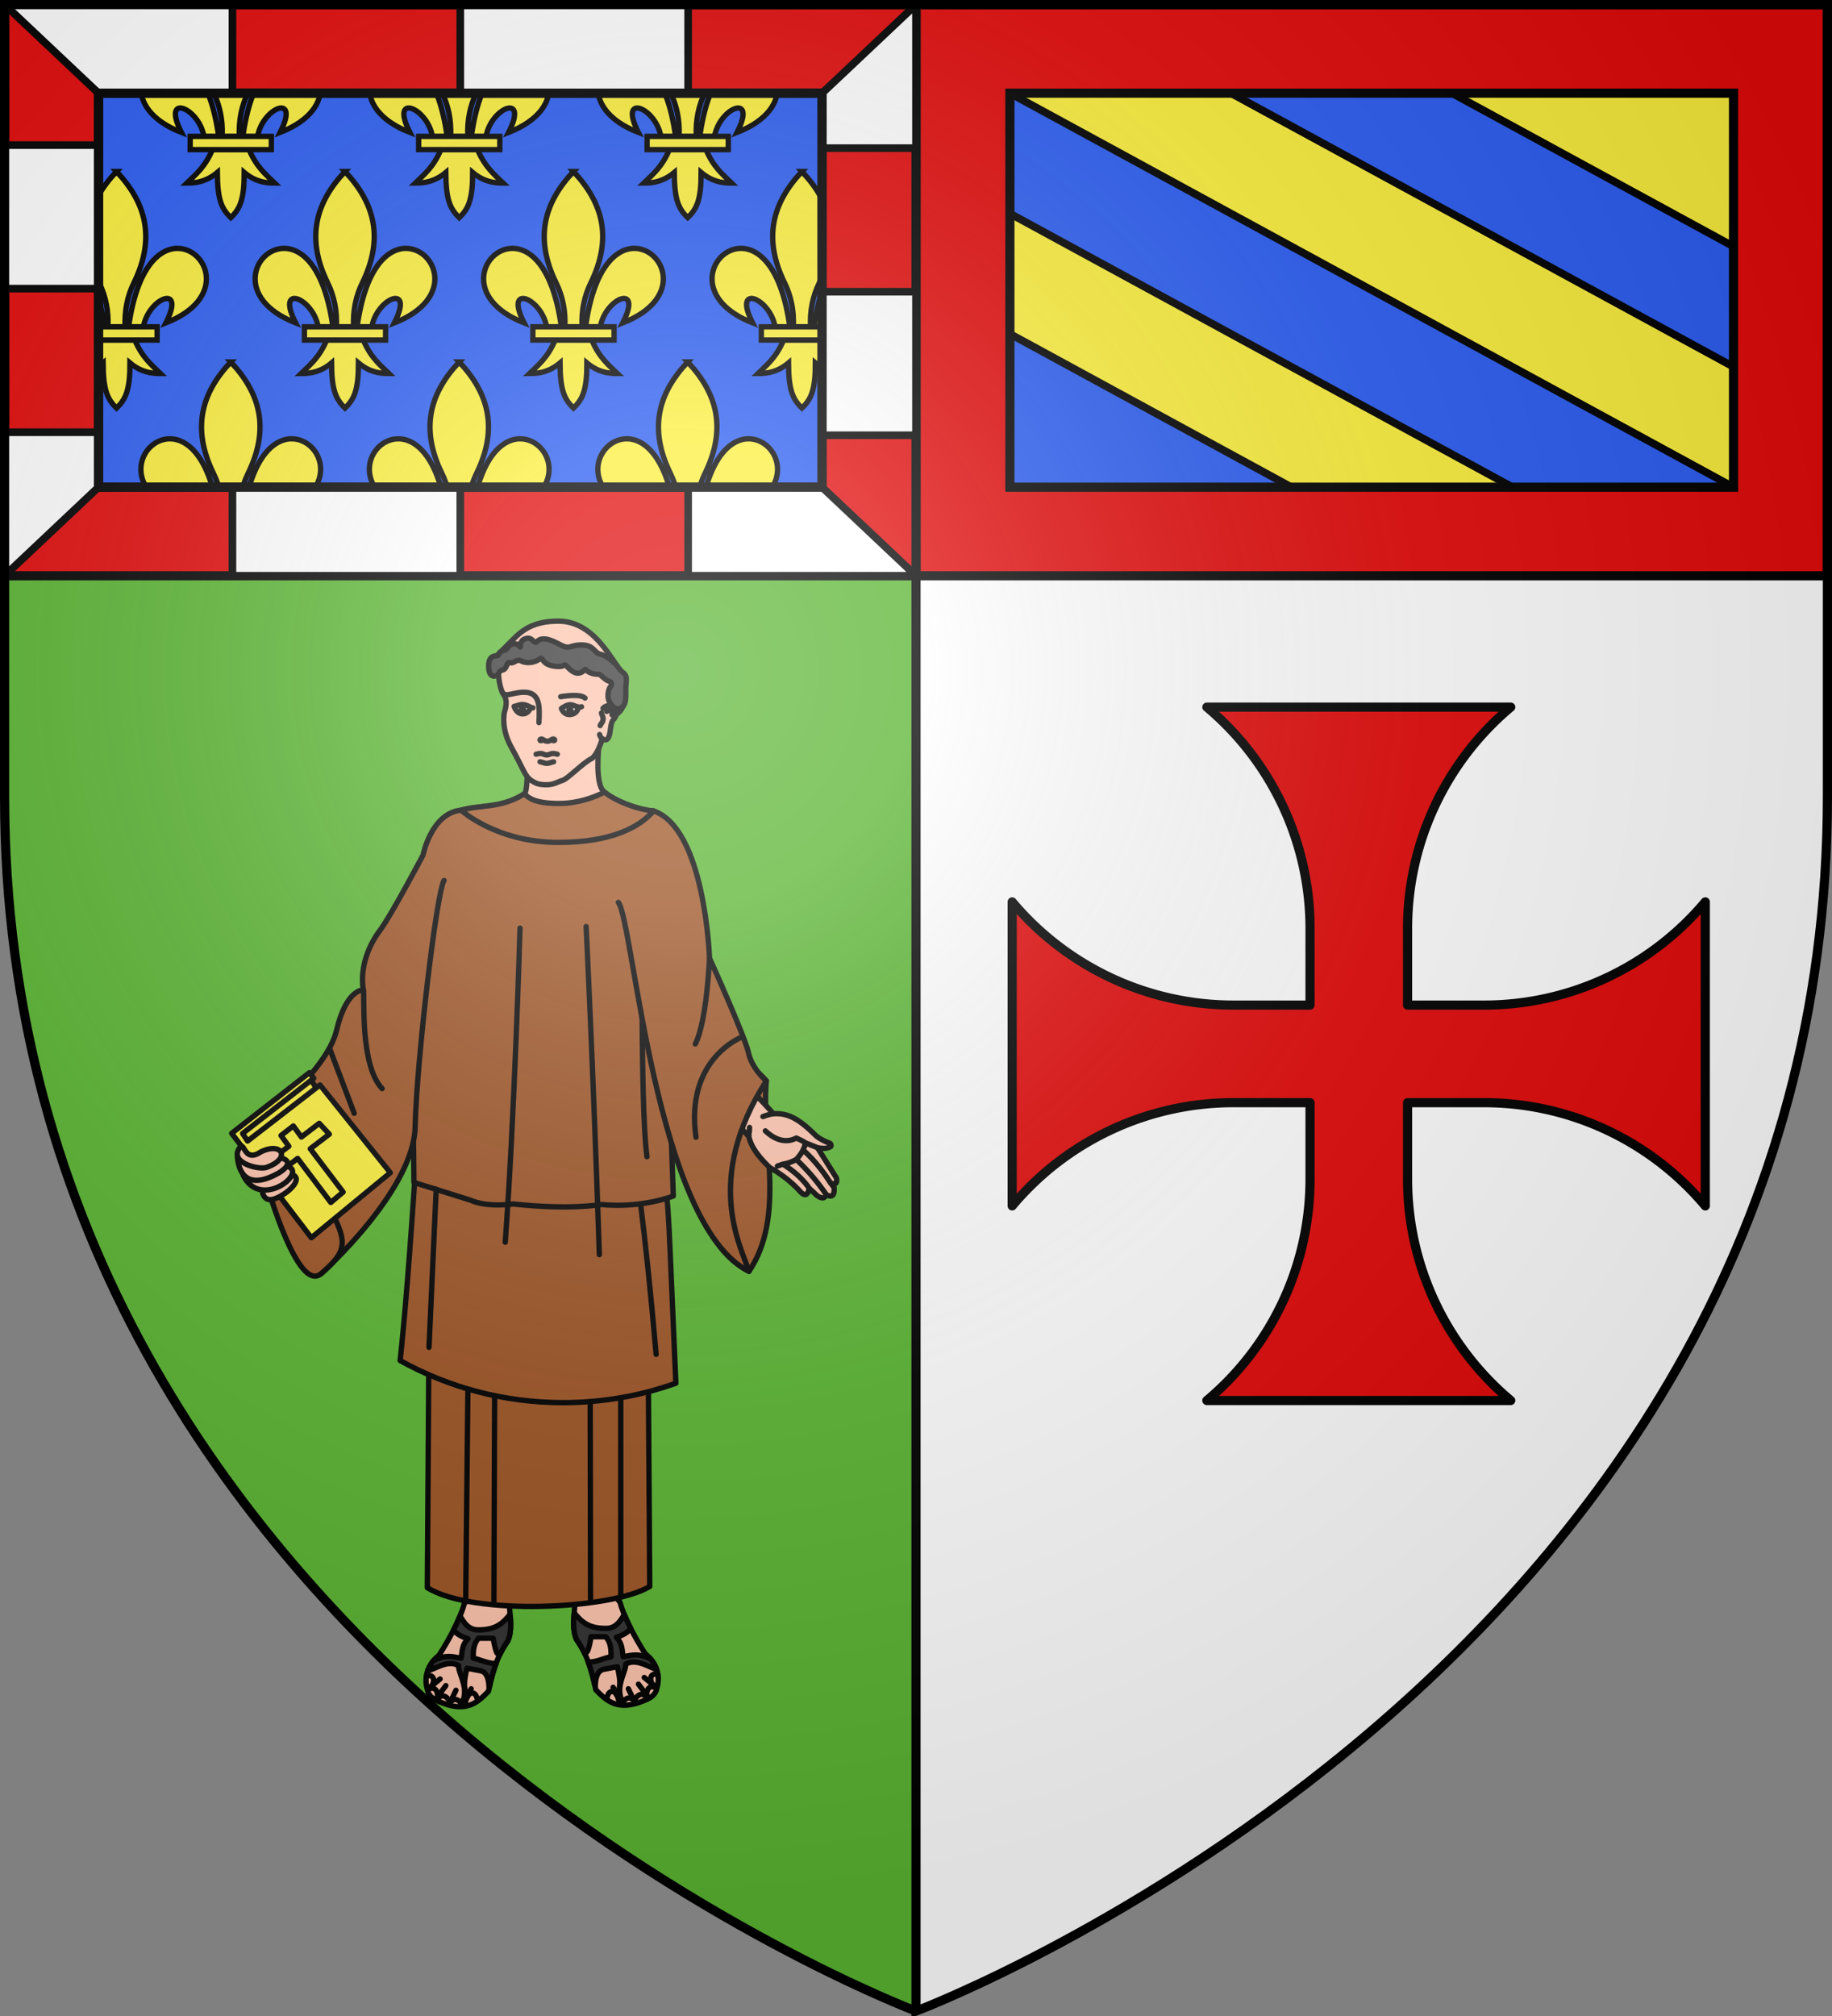 <svg height="660" width="600" xmlns="http://www.w3.org/2000/svg" xmlns:xlink="http://www.w3.org/1999/xlink"><rect width="100%" height="100%" fill="#808080" stroke="none"/><radialGradient id="d" cx="221.445" cy="226.331" gradientTransform="matrix(1.353 0 0 1.349 -77.63 -85.747)" gradientUnits="userSpaceOnUse" r="300"><stop offset="0" stop-color="#fff" stop-opacity=".314"/><stop offset=".19" stop-color="#fff" stop-opacity=".251"/><stop offset=".6" stop-color="#6b6b6b" stop-opacity=".125"/><stop offset="1" stop-opacity=".125"/></radialGradient><clipPath id="b"><path d="M62.706 96.51h475.59v258.814H62.707z"/></clipPath><path d="M1.5 1.5v259.246c0 13.518.669 26.64 1.938 39.39C29.008 556.583 300 658.5 300 658.5V1.5z" fill="#5ab532" fill-rule="evenodd"/><path d="M300 1.5v657s271.164-102.986 296.563-358.363a397.54 397.54 0 0 0 1.937-39.39V1.5z" fill="#fff" fill-rule="evenodd"/><path d="M300 658.5V1.5" fill="none" stroke="#000" stroke-width="3"/><g fill="none" stroke="#000" stroke-linecap="round" stroke-linejoin="round" stroke-width="2.497" transform="matrix(.7 0 0 .701 71.796 -542.516)"><use height="100%" transform="matrix(-1 0 0 1 302.181 -.694)" width="100%" xlink:href="#a"/><g id="a" stroke-width="2.497"><path d="M114.683 1522.814c-1.604 6.23-6.622 16.057-11.78 24.05-5.57 4.597-7.153 10.362-5.554 15.962.845 4.441 4.656 5.47 8.553 6.95 10.523 3.482 15.334-1.109 20.07-5.98 1.753-7.852 3.494-15.705 9.08-23.558 2.066-4.862 1.171-10.464.736-15.951l-13.498-10.307z" style="fill:#fec3ac;fill-rule:evenodd;stroke:#000;stroke-width:2.497;stroke-linecap:round;stroke-linejoin:round"/><path d="M881.564 553.854c-2.91 3.418-6.142 7.08-14.97 6.873-4.41-.104-6.58-3.873-8.147-6.495-.844 2.043-1.863 4.224-2.996 6.461 1.092 1.69 3.212 3.122 6.727 4.205-2.987 3.027-2.646 6.054-3.192 9.08-3.541-.532-6.62-1.834-12.023.735-.2-.014-.362-.015-.547-.024-1.355 1.526-2.34 3.143-2.977 4.815.036.123.07.246.088.363 4.745-1.706 9.488-5.011 14.233-2.453-.043 4.284 5.605 11.094.982 18.65h1.963c1.565-8.96-1.808-5.674.983-17.423l6.378 1.226c2.604.5 3.802 3.358 3.928 7.608l.371-.78c.784-3.412 1.675-6.824 2.94-10.236-3.909.103-7.757-2.03-10.674-2.48.035-3.109-.116-6.218 2.455-9.327h6.871s1.059 6.288 1.963 7.118c.343.243.716.432 1.105.582a43.621 43.621 0 0 1 3.803-6.473c1.535-3.612 1.435-7.633 1.104-11.711-.126-.105-.237-.21-.368-.314z" style="fill:#313131;fill-rule:evenodd;stroke:#000;stroke-width:2.497;stroke-linecap:round;stroke-linejoin:round" transform="translate(-745.777 974.359)"/><path d="M96.954 1556.694c4.15-1.253 3.788 3.241 2.35 4.615m15.58 8.666c1.726-7.59 5.194-6.11 5.858-2.467m-12.93 1.933c2.179-3.748 5.664-.876 5.55 1.11m-11.07-3.008c2.179-3.748 5.634-.088 5.52 1.898m-10.062-6.442c3.647-2.344 5.055 2.149 4.05 3.865m-4.181-4.18 5.716-4.65m-1.985 9.372 4.684-6.267m1.778 8.302 2.944-6.135m7.12-.68c-1.448 2.745-3.918 5.484-3.986 7.77"/></g><path d="m200.697 1405.427.733 109.41c-17.857 10.799-83.006 13.758-104.058.563l.733-112.793z" fill="#9d5324" fill-rule="evenodd"/><path d="m116.425 1416.176-1.1 104.932m13.558-102.112-.367 103.605m45.045-104.1.174 103.302m14.138-108.48v105.894"/><path d="M208.065 1327.56c2.255 3.166 2.301 19.84 5.59 92.352-16.507 5.87-34.268 9.074-52.778 9.074-27.643 0-53.622-7.131-76.227-19.65 1.907-17.616 4.564-48.281 7.959-101.615.784-1.07 1.476-2.591 2.086-4.452l107.789 8.295s5.446 7.95 2.762 13c-.591 1.113 1.496 2.152 2.819 2.996zM247.86 1367.652c17.426-25.695 5.716-61.675 8.11-88.946-26.377-32.088-53.61 65.242-8.11 88.946z" fill="#9d5324"/><path d="m91.106 1326.146 26.313 8.23c8.006 3.639 20.16 1.82 20.16 1.82 26.566 2.911 41.121.264 41.121.264 19.652 1.818 33.76-3.984 33.76-3.984l-1.054-30.447c28.635-22.274-3.616-112.73-8.183-149.388-8.551 0-18.049-4.531-23.295-9.085l-37.164 1.091c-5.395 7.721-33.487 4.389-37.567 11.85-24.01 43.908-14.352 88.955-14.09 169.649z" fill="#9d5324"/><path d="M179.928 1143.556c-4.14-3.594-2.378-20.106-2.378-20.106l-33.422 10.69s.028 9.641-1.364 10.507c15.897 21.21 32.543 15.299 37.164-1.091z" fill="#fec3ac"/><path d="M188.889 1103.845c-.82 2.25-3.062 3.75-3.062 3.75-.233.838-.66 1.608-1.17 2.118-1.91 1.91-1.296 5.8-2.387 8.324-1.092 2.525-3.07.887-3.07.887-1.229 4.367-3.413 8.529-5.118 9.348-3.861 1.853-11.053 9.416-13.442 10.098-2.388.683-3.958 2.047-7.574 2.047-3.616 0-5.049-.682-7.028-1.979-3.151-2.064-3.752-5.526-9.347-15.488-4.59-8.171-3.617-15.284-3.139-16.853.477-1.57 1.433-4.845-.257-7.331-2.423-3.566-2.618-10.123-2.618-10.123l-.81-8.474 7.847-7.847c3.889-3.89 9.143-8.325 20.879-8.325 14.328 0 21.931 12.733 27.409 20.627z" fill="#fec3ac"/><path d="M182.338 1101.116c-1.077-2.242 0-5.8.615-6.414.614-.614 1.365-2.047-.615-2.662-1.978-.614-3.889-3.207-4.708-3.207-5.265 0-6.17-2.688-6.55-2.251-2.593 2.972-5.288 1.671-7.574-.615-3.361-3.36 0 0-6.892-.955-6.021-.834-5.054-4.713-6.618-3.411-2.098 1.746-6.14 2.388-8.665 1.023-2.317-1.252-3.343 1.433-5.322.75-1.658-.571-1.228 3.14-3.546 3.482-1.348.2-1.786 1.786-1.786 1.786-2.092 2.093-4.144.84-4.493-1.788-.806-6.059 1.999-6.686 3.684-6.686 1.484 0 .342-1.843 3.139-2.456 2.385-.524 1.66-2 3.446-2.764 2.957-1.263 3.991.784 4.333 1.126.34.34-.615-2.593 2.115-3.753 3.775-1.604 4.162 2.798 5.731 1.228 2.636-2.635 6.99-.605 10.712 1.365 5.073 2.683 4.208.205 10.167.205 6.004 0 5.868 3.752 8.733 4.298 2.331.444 5.3 2.735 7.76 5.206.963 1.388 1.97 2.742 3.09 3.528 1.637 1.15 1.484 3.11 1.256 5.253-.437 4.109.552 8.427-1.46 10.44-1.298 1.297-3.958 2.662-6.552-2.728z" fill="#313131"/><path d="M160.11 1104.793s2.624-1.994 4.443-1.767c1.121.14 2.793 1.028 3.5 1.092 0 0-.27 3.275-3.977 3.5-2.997.18-3.965-2.825-3.965-2.825zm-14.446-.585c-1.042-.541-2.748-1.61-4.992-1.148-1.106.228-1.974.678-2.682.743 0 0 .976 3.499 3.978 3.499 3.003 0 3.696-3.094 3.696-3.094z" fill="#fff"/><path d="M178.858 1106.847c0 .955.751 1.33.751 2.831s-1.08 2.217-1.365 3.105m3.071-6.619c.444-.443 2.866-1.228 2.49 1.604m-38.14-3.56c.447.233.805.38 1.102.274m11.417 21.674c-1.096-.318-2.244-.546-3.288-.09s-1.67.455-1.67.455-.626 0-1.67-.456c-1.044-.455-2.192-.227-3.288.091m8.188 3.526c-.618 0-1.901.728-3.184.728-1.283 0-2.567-.728-3.184-.728m5.809-10.27c0 .546 1.06.525 1.06.149 0-.268-.15-.502-.745-.502-.647 0-1.296 1.025-2.689 1.025s-2.041-1.025-2.69-1.025c-.593 0-.745.234-.745.502 0 .376 1.06.397 1.06-.148m26.824-2.457s.353 1.52 1.228 1.968m6.628-11.329c1.082-2.305-2.977-6.172-6.253-2.897m-29.988 6.698c.364-7.279.637-14.192-6.914-14.192-5.185 0-8.84 2.586-10.21.048m27.314 2.045s9.052-1.684 11.371.636m-1.63 4.051s-.44.307-1.465.134M198.232 1181.083s-1.66 107.26 1.91 133.052m-59.408-106.76s-2.546 87.7-6.913 146.652m37.845-147.38s3.275 65.32 6.186 153.202m19.317-23.432c2.125 16.654 4.908 42.81 7.248 70.012m-102.902-77.127-3.357 73.852"/><path d="M105.2 1185.143c-3.503 5.108-12.888 84.977-13.525 114.988-.637 30.01-43.974 68.588-43.974 68.588l-32.493-66.566s35.041-27.297 39.66-46.932c4.62-19.635 12.563-18.957 12.563-18.957-1.802-11.062 2.929-21.446 7.884-27.993 4.956-6.547 20.048-34.992 20.048-34.992s3.83-19.64 17.795-20.995" fill="#9d5324"/><path d="M28.11 1290.34c26.6 61.299 39.896 60.985 19.591 78.379-13.628 11.674-32.493-66.567-32.493-66.567z" fill="#9d5324"/><path d="m42.183 1276.93 4.694 7.654-34.122 24.29-4.49-5.306z" fill="#fcef3c"/><path d="m5.824 1303.2 37.28 48.763 36.942-30.364-32.888-40.974-33.9 26.187-2.317-3.543 33.289-25.805-2.027-2.596z" fill="#fcef3c"/><path d="m46.8 1298.533-8.351 6.406-3.766-5.18-5.77 4.46 3.658 5.04-7.713 5.678 3.378 6.435 8.445-6.448 15.514 20.562 5.778-4.856-15.372-20.222 8.92-6.807z"/><path d="M21.977 1319.153c11.787-3.99 7.646-12.291-2.548-7.263-7.086 4.67-7.404-2.974-9.225-2.764-6.7 7.458 7.816 11.202 11.773 10.027zm-13.526-6.673s-.809 20.561 19.26 9.307c0 0 8.681-4.868 1.354-7.103m-17.92 7.894c7.682 16.416 29.371-.262 21.504-3.664m-12.476 11.21s.318 5.906 6.371 3.432c6.053-2.475 12.954-9.215 7.539-11.13M284.03 1331.834a99.208 99.208 0 0 0-14.042-16.418c-2.053 1.132-4.258 1.899-6.249 2.172 5.14 3.225 9.183 6.831 12.27 11.185.825.97 2.02 1.807 3.52 3.373 2.387 1.673 3.643 1.655 4.5-.312zm0 0c2.757 1.548 3.919.306 3.646-3.358l-1.808-2.296c-3.7-5.812-7.987-11.008-12.701-15.215 0 0-.857 1.972-3.182 4.452a99.106 99.106 0 0 1 14.045 16.417m-9.72-24.183c-.278 1.35-.709 2.328-1.14 3.315 4.715 4.208 9.001 9.404 12.702 15.216 2.233 1.31 3.555.436 2.85-2.244l-8.837-14.047zm-23.594-23.118c-4.803-5.426-10.004-12.807-15.45-21.772-3.182-5.577-5.903-10.058-8.75-12.827m.002 0c-7.013.35-15.252 2.796-25.605 7.233 1.133 1.693 2.933 3.988 5.721 7.615 6.15 6.633 16.555 16.377 31.519 29.969.824.966 1.498 1.566 2.327 2.534 1.042.472 3.365 3.005 7.345 7.47.062-.86.062-.86-.09-1.222.428-.986.336-2.204.398-3.063-.062.86.027 2.078-.398 3.063.152.363.152.363.09 1.222.791 3.9 3.668 8.745 9.881 14.522 5.509 3.096 9.917 6.576 13.74 10.674 2.477 2.898 3.948 2.386 4.563-1.167-3.088-4.358-7.13-7.961-12.27-11.186l-2.574.895 2.574-.895c1.99-.273 4.196-1.04 6.249-2.172 2.328-2.481 3.182-4.452 3.182-4.452.43-.987.862-1.963 1.139-3.315-1.196-.838-2.754-1.549-4.316-2.259-4.473 2.393-9.586 1.246-14.45-3.328 4.864 4.574 9.979 5.717 14.45 3.328 1.562.71 3.12 1.421 4.316 2.259l5.572 2.24c2.296.455 4.44.544 6.125-.46.368-.129.429-.984-.242-1.585-2.971-1.057-5.724-2.603-7.227-4.171-5.656-5.474-11.344-10.246-19.194-9.612-1.623.148-3.092.659-4.93 1.298 1.838-.64 3.307-1.15 4.93-1.298-1.498-1.567-3.153-3.498-4.648-5.065-1.502-1.568-3-3.134-3.98-4.462-4.802-5.427-10.003-12.808-15.448-21.773-3.181-5.587-5.902-10.068-8.75-12.837" fill="#fec3ac"/><path d="M186.752 1195.36c7.044 9.055 17.141 150.56 61.109 172.292-3.488-11.126-21.625-42.63 8.109-88.946 0 0-6.758-5.644-8.335-13.094-1.576-7.45-18.245-44.247-18.245-44.247s-2.064-60.597-26.167-68.724" fill="#9d5324"/><path d="M67.431 1236.264c.78 1.56-1.904 34.787 8.785 46.054m-24.553-18.738 11.488 30.251m166.239-72.466s-1.225 29.706-6.64 40.082m21.81-3.208s-26.749 10.072-21.492 46.787"/><path d="M158.685 1167.346c24.868 0 38.047-7.17 44.538-14.705-8.052-.803-18.087-4.802-22.938-8.788-5.209 2.613-12.644 5.298-21.237 5.298-11.281 0-14.306-2.525-16.284-4.504-11.19 6.96-20.53 4.984-29.606 7.637 0 0 16.415 15.062 45.527 15.062z" fill="#9d5324"/><path d="M165.768 1105.473a1.719 1.719 0 0 1-1.719 1.719 1.719 1.719 0 0 1-1.719-1.72 1.719 1.719 0 0 1 1.72-1.718 1.719 1.719 0 0 1 1.718 1.719zM143.613 1105.208a1.791 1.791 0 0 1-1.791 1.79 1.791 1.791 0 0 1-1.791-1.79 1.791 1.791 0 0 1 1.79-1.791 1.791 1.791 0 0 1 1.792 1.79z" fill="#000" fill-rule="evenodd" stroke="none"/></g><path d="M403.952 360.995A94.58 94.58 0 0 0 331.5 394.78v-99.518a94.58 94.58 0 0 0 72.452 33.786h25.096v-25.096a94.58 94.58 0 0 0-33.786-72.452h99.518a94.58 94.58 0 0 0-33.786 72.452v25.096h25.054a94.58 94.58 0 0 0 72.452-33.786v99.518a94.58 94.58 0 0 0-72.452-33.785h-25.054v25.053A94.58 94.58 0 0 0 494.78 458.5h-99.518a94.58 94.58 0 0 0 33.786-72.452v-25.054z" fill="#e20909" stroke="#000" stroke-linecap="round" stroke-linejoin="round" stroke-width="3"/><path d="M1.5 1.5v187h597V1.5z" fill="#2b5df2"/><path d="M330.75 20.78v9.72l237 129v-39.402L385.281 20.779zm126.922 0L567.75 80.694V20.78zM330.75 69.901v39.403l110.078 59.916h72.39z" fill="#fcef3c" stroke="#000" stroke-linecap="round" stroke-linejoin="round" stroke-width="2.5"/><path d="M300 1.5v187h298.5V1.5zm30.75 29h237v129h-237z" fill="#e20909" stroke="#000" stroke-width="3"/><g clip-path="url(#b)" stroke-width="3.511" transform="matrix(.498 0 0 .498 1.002 -17.604)"><g id="c" stroke="#000" stroke-width="1.92" fill="#fcef3c"><path d="M58.404 30.003c10.624.254 17.914 18.078-4.38 26.78 7.368-14.436-6.306-9.002-8.108 1.487h-5.281c2.918-21.306 10.964-28.43 17.77-28.267zm-28.67 32.88c-2.69 6.35-6.01 8.985-9.239 12.106 3.619.016 7.22-.679 10.958-3.814.064 9.675 1.472 12.982 4.833 16.232 3.323-3.149 4.845-6.547 4.834-16.232 3.737 3.135 7.34 3.83 10.958 3.814-3.228-3.121-6.55-5.757-9.24-12.107zm6.552-60.497c-10.503 11.151-14.16 23.801-6.2 40.084 2.304 4.713 3.409 10.027 3.1 15.8h6.2c-.308-5.773.797-11.087 3.1-15.8 7.96-16.283 4.304-28.933-6.2-40.084zM14.168 30.003c-10.623.254-17.914 18.078 4.381 26.78-7.368-14.436 6.305-9.002 8.108 1.487h5.281c-2.918-21.306-10.964-28.43-17.77-28.267z" fill-rule="evenodd" transform="matrix(1.83 0 0 1.829 83.348 18.555)"/><path d="M21.701 58.196h29.17v4.76h-29.17z" transform="matrix(1.83 0 0 1.829 83.348 18.555)"/></g><use height="100%" transform="translate(150.251)" width="100%" xlink:href="#c"/><use height="100%" transform="translate(300.502)" width="100%" xlink:href="#c"/><use height="100%" transform="translate(0 250.393)" width="100%" xlink:href="#c"/><use height="100%" transform="translate(150.251 250.393)" width="100%" xlink:href="#c"/><use height="100%" transform="translate(300.502 250.393)" width="100%" xlink:href="#c"/><use height="100%" transform="translate(-75.126 125.196)" width="100%" xlink:href="#c"/><use height="100%" transform="translate(75.126 125.196)" width="100%" xlink:href="#c"/><use height="100%" transform="translate(225.377 125.196)" width="100%" xlink:href="#c"/><use height="100%" transform="translate(375.628 125.196)" width="100%" xlink:href="#c"/></g><g stroke="#000"><path d="M1.5 1.5v187H300V1.5zm30.75 29h237v129h-237z" fill="#e20909" stroke-width="3"/><path d="m300 188.5-30.75-29h-43.875v29zm-149.25 0v-29H76.125v29zM1.5 1.5l30.75 29h43.875v-29zm149.25 0v29h74.625v-29zM1.5 94.502h30.75V47.503H1.5zm0 93.998 30.75-29v-17.999H1.5zM300 95.498h-30.75v46.999H300zM300 1.5l-30.75 29v17.999H300z" fill="#fff" stroke-linecap="round" stroke-linejoin="round" stroke-width="2.5"/><path d="M32.25 30.5h237v129h-237z" fill="none" stroke-width="3"/></g><path d="M300 658.5s298.5-112.32 298.5-397.772V2.176H1.5v258.552C1.5 546.18 300 658.5 300 658.5z" fill="url(#d)" fill-rule="evenodd"/><path d="M300 658.397S1.5 546.095 1.5 260.688V1.5h597v259.188c0 285.407-298.5 397.71-298.5 397.71z" fill="none" stroke="#000" stroke-width="3"/></svg>